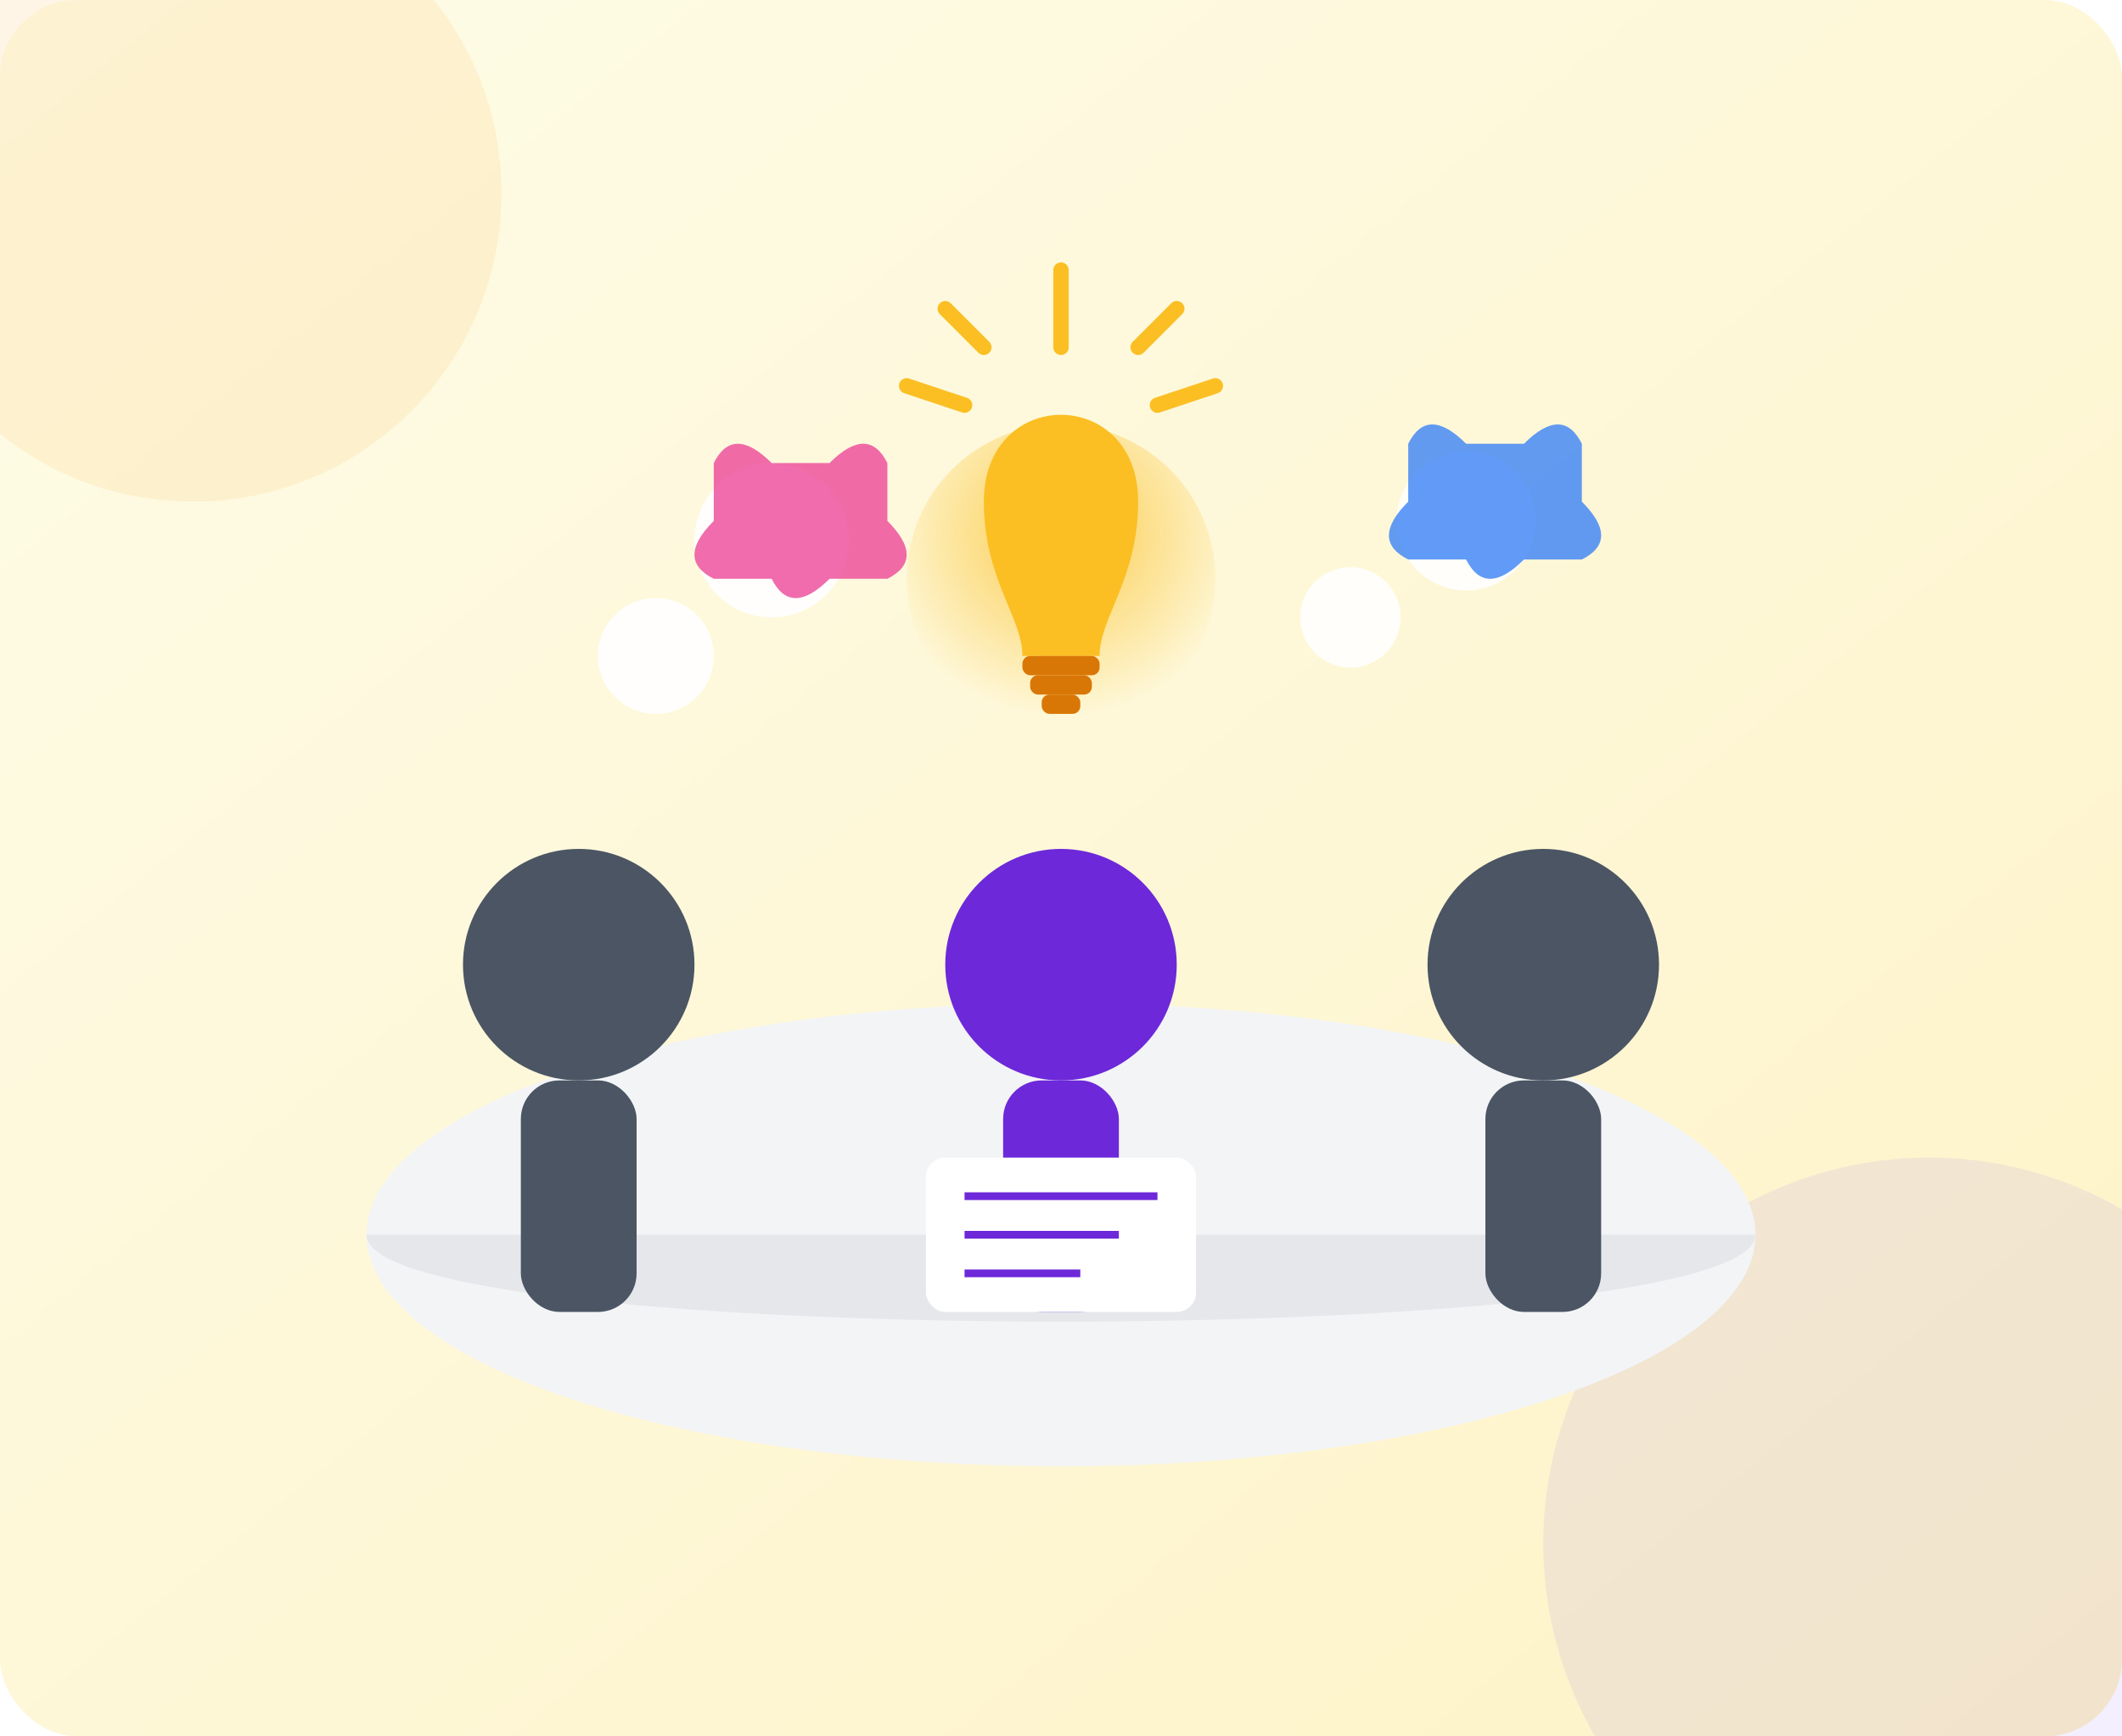 <svg xmlns="http://www.w3.org/2000/svg" viewBox="0 0 550 450">
  <!-- Background gradients -->
  <defs>
    <linearGradient id="bg-gradient" x1="0%" y1="0%" x2="100%" y2="100%">
      <stop offset="0%" stop-color="#FEFCE8" stop-opacity="1"/>
      <stop offset="100%" stop-color="#FEF3C7" stop-opacity="1"/>
    </linearGradient>
    <radialGradient id="lightbulb-glow" cx="50%" cy="35%" r="60%" fx="50%" fy="35%">
      <stop offset="0%" stop-color="#FBBF24" stop-opacity="0.8"/>
      <stop offset="100%" stop-color="#FBBF24" stop-opacity="0"/>
    </radialGradient>
    <filter id="glow" x="-50%" y="-50%" width="200%" height="200%">
      <feGaussianBlur stdDeviation="10" result="blur"/>
      <feComposite in="SourceGraphic" in2="blur" operator="over"/>
    </filter>
  </defs>

  <!-- Main background -->
  <rect width="550" height="450" rx="20" fill="url(#bg-gradient)"/>
  
  <!-- Decorative elements -->
  <circle cx="50" cy="50" r="80" fill="#F59E0B" opacity="0.1"/>
  <circle cx="500" cy="400" r="100" fill="#8B5CF6" opacity="0.1"/>
  
  <!-- People in a meeting -->
  <!-- Table -->
  <ellipse cx="275" cy="320" rx="180" ry="60" fill="#F3F4F6"/>
  <path d="M95 320 C 95 350, 455 350, 455 320" fill="#E5E7EB"/>
  
  <!-- Person 1 (silhouette) -->
  <circle cx="150" cy="250" r="30" fill="#4B5563"/>
  <rect x="135" y="280" width="30" height="60" rx="10" fill="#4B5563"/>
  
  <!-- Person 2 (silhouette) -->
  <circle cx="275" cy="250" r="30" fill="#6D28D9"/>
  <rect x="260" y="280" width="30" height="60" rx="10" fill="#6D28D9"/>
  
  <!-- Person 3 (silhouette) -->
  <circle cx="400" cy="250" r="30" fill="#4B5563"/>
  <rect x="385" y="280" width="30" height="60" rx="10" fill="#4B5563"/>
  
  <!-- Lightbulb moment -->
  <circle cx="275" cy="150" r="40" fill="url(#lightbulb-glow)" filter="url(#glow)"/>
  <path d="M275 70 L275 90 M245 80 L255 90 M305 80 L295 90 M235 100 L250 105 M315 100 L300 105" stroke="#FBBF24" stroke-width="4" stroke-linecap="round"/>
  
  <!-- Lightbulb -->
  <path d="M255 130 C 255 100, 295 100, 295 130 C 295 150, 285 160, 285 170 L265 170 C 265 160, 255 150, 255 130 Z" fill="#FBBF24"/>
  <rect x="265" y="170" width="20" height="5" rx="2" fill="#D97706"/>
  <rect x="267" y="175" width="16" height="5" rx="2" fill="#D97706"/>
  <rect x="270" y="180" width="10" height="5" rx="2" fill="#D97706"/>
  
  <!-- Thought bubbles -->
  <circle cx="170" cy="170" r="15" fill="white" opacity="0.9"/>
  <circle cx="200" cy="140" r="20" fill="white" opacity="0.9"/>
  <circle cx="350" cy="160" r="13" fill="white" opacity="0.9"/>
  <circle cx="380" cy="135" r="18" fill="white" opacity="0.9"/>
  
  <!-- Puzzle pieces representing ideas -->
  <path d="M185 120 Q 190 110, 200 120 L 215 120 Q 225 110, 230 120 L 230 135 Q 240 145, 230 150 L 215 150 Q 205 160, 200 150 L 185 150 Q 175 145, 185 135 Z" fill="#EC4899" opacity="0.8"/>
  
  <path d="M365 115 Q 370 105, 380 115 L 395 115 Q 405 105, 410 115 L 410 130 Q 420 140, 410 145 L 395 145 Q 385 155, 380 145 L 365 145 Q 355 140, 365 130 Z" fill="#3B82F6" opacity="0.8"/>
  
  <!-- Document on table -->
  <rect x="240" y="300" width="70" height="40" rx="5" fill="white"/>
  <line x1="250" y1="310" x2="300" y2="310" stroke="#6D28D9" stroke-width="2"/>
  <line x1="250" y1="320" x2="290" y2="320" stroke="#6D28D9" stroke-width="2"/>
  <line x1="250" y1="330" x2="280" y2="330" stroke="#6D28D9" stroke-width="2"/>
</svg>